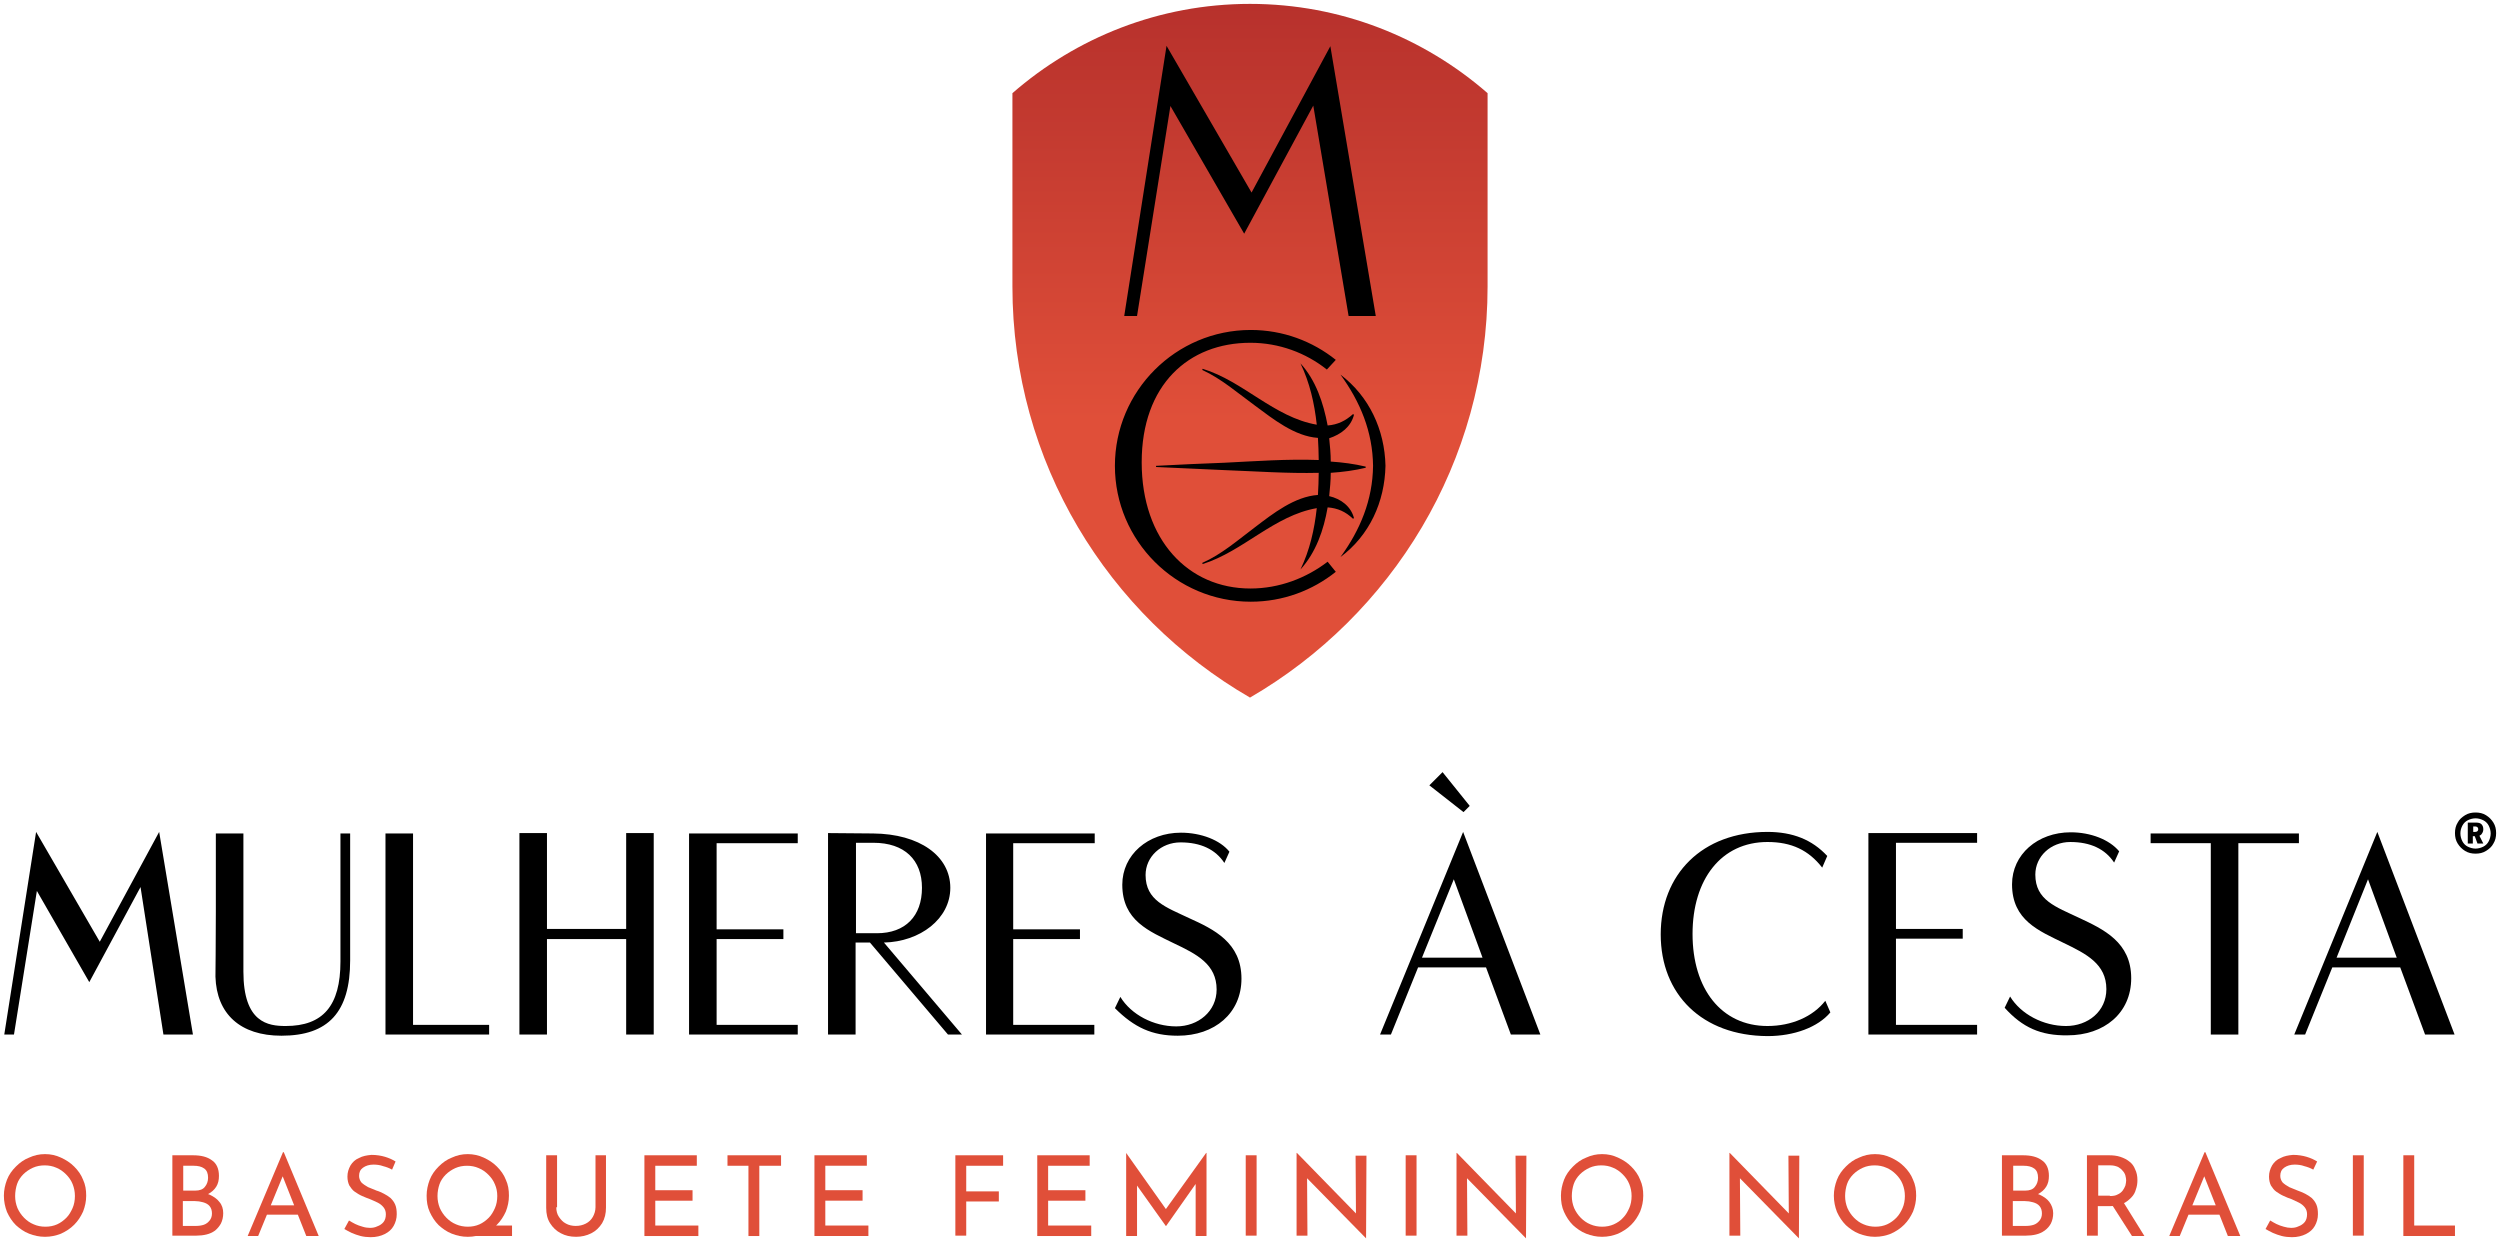 <?xml version="1.0" encoding="utf-8"?>
<!-- Generator: Adobe Illustrator 24.1.0, SVG Export Plug-In . SVG Version: 6.00 Build 0)  -->
<svg version="1.1" id="Camada_1" xmlns="http://www.w3.org/2000/svg" xmlns:xlink="http://www.w3.org/1999/xlink" x="0px" y="0px"
	 viewBox="0 0 644 320" style="enable-background:new 0 0 644 320;" xml:space="preserve">
<style type="text/css">
	.st0{fill:#E04F39;}
	.st1{fill:url(#SVGID_1_);}
</style>
<g>
	<g>
		<g>
			<path d="M49.7,266.5h-7.6l-5.9-38L23,253l0,0L9.5,229.5l-5.9,37H1.1l8.2-52.2l16.4,28.3L41,214.3L49.7,266.5z M55.5,251.6
				c0.3,9.6,6.4,15.2,17,15.2c12.1,0,17.7-6.1,17.7-19.4v-32.7h-2.5v33c0,11.4-4.5,16.6-14.1,16.6c-4.5,0-10.9-0.8-10.9-14l0-35.6
				h-7.1v20.2C55.6,241.8,55.5,251.6,55.5,251.6z M99.3,266.5H126V264h-19.6v-49.3h-7.1V266.5z M133.8,266.5h7.1v-24.6h20.4v24.6
				h7.1v-51.9h-7.1v24.7h-20.4v-24.7h-7.1V266.5z M177.5,266.5h28V264h-20.9v-22.1h17.2v-2.5h-17.2v-22.2h20.9v-2.5h-28V266.5z
				 M213.3,266.5h7.1v-23.7h3.7l20.1,23.7h3.6l-20.1-23.7c9.3-0.2,17.1-6.1,17.1-14.1c0-8.2-7.9-13.9-19.9-14l-11.6-0.1V266.5z
				 M220.5,240.4v-23.3h4.5c8,0,12.5,4.4,12.5,11.6c0,7.3-4.3,11.7-11.6,11.7H220.5z M253.9,266.5h28V264h-20.9v-22.1h17.2v-2.5
				h-17.2v-22.2H282v-2.5h-28V266.5z M303.4,266.8c9.5,0,16.4-5.8,16.4-14.7c0-9.3-7.1-12.7-13.5-15.6c-5.9-2.8-11.2-4.5-11.2-11.1
				c0-4.7,4-8.4,9-8.4c5.2,0,9,1.8,11.3,5.3l1.3-2.9c-2.4-3-7.3-4.9-12.5-4.9c-8.5,0-15.1,5.7-15.1,13.4c0,9.3,7,12,13.3,15.1
				c5.9,2.8,11,5.4,11,11.9c0,5.6-4.7,9.5-10.4,9.5c-5.8,0-11.6-3-14.4-7.6l-1.4,2.9C292.2,264.7,296.8,266.8,303.4,266.8z"/>
			<g>
				<path d="M376.9,214.3l19.9,52.2h-7.6l-6.4-17.3h-17.5l-7,17.3h-2.8L376.9,214.3z M381.9,246.7l-7.4-20.2l-8.2,20.2H381.9z
					 M368.2,202.3l3.4-3.4l7,8.7l-1.6,1.6L368.2,202.3z"/>
				<path d="M427.8,240.7c0-15.5,10.7-26.4,27.5-26.4c6.5,0,11.5,2,15.4,6.2l-1.3,3c-3.5-4.5-7.9-6.6-14.1-6.6
					c-11.9,0-19.3,9.6-19.3,23.7c0,14.1,7.4,23.7,19.3,23.7c6.2,0,11.7-2.4,14.9-6.5l1.3,3c-3.2,3.8-9.3,6.1-16.2,6.1
					C438.5,266.8,427.8,256.2,427.8,240.7z"/>
				<path d="M481.3,214.6h28v2.5h-20.9v22.2h17.2v2.5h-17.2V264h20.9v2.5h-28V214.6z"/>
				<path d="M516.4,259.6l1.4-2.9c2.8,4.6,8.6,7.6,14.4,7.6c5.7,0,10.4-3.8,10.4-9.5c0-6.5-5.2-9.1-11-11.9
					c-6.3-3.1-13.3-5.8-13.3-15.1c0-7.7,6.6-13.4,15.1-13.4c5.2,0,10,1.9,12.5,4.9l-1.3,2.9c-2.3-3.5-6.1-5.3-11.3-5.3
					c-5,0-9,3.7-9,8.4c0,6.6,5.3,8.3,11.2,11.1c6.4,3,13.5,6.3,13.5,15.6c0,9-7,14.7-16.4,14.7C525.7,266.8,521,264.7,516.4,259.6z"
					/>
				<path d="M569.5,217.2H554v-2.5h38.2v2.5h-15.6v49.3h-7.1V217.2z"/>
				<path d="M612.4,214.3l19.9,52.2h-7.6l-6.4-17.3h-17.5l-7,17.3H591L612.4,214.3z M617.4,246.7l-7.4-20.2l-8.1,20.2H617.4z"/>
			</g>
		</g>
		<g>
			<path d="M639.3,214.8c0.3-0.4,0.4-0.8,0.4-1.2c0-0.6-0.2-1-0.5-1.3c-0.3-0.3-0.8-0.4-1.4-0.4h-2.1v5.4h1.3v-1.9h0.5l0.7,1.9h1.5
				l-1-2C639,215.1,639.2,215,639.3,214.8z M637.1,212.9h0.6c0.2,0,0.4,0.1,0.5,0.2c0.1,0.1,0.2,0.3,0.2,0.5c0,0.2-0.1,0.4-0.2,0.5
				c-0.1,0.1-0.3,0.2-0.6,0.2h-0.5V212.9z"/>
			<path d="M642.3,211.9c-0.5-0.8-1.1-1.4-1.9-1.9c-0.8-0.5-1.7-0.7-2.7-0.7c-1,0-1.9,0.2-2.7,0.7c-0.8,0.5-1.5,1.1-1.9,1.9
				c-0.5,0.8-0.7,1.7-0.7,2.7c0,1,0.2,1.9,0.7,2.7c0.5,0.8,1.1,1.4,1.9,1.9c0.8,0.5,1.7,0.7,2.7,0.7c1,0,1.9-0.2,2.7-0.7
				c0.8-0.5,1.5-1.1,1.9-1.9c0.5-0.8,0.7-1.7,0.7-2.7C643,213.6,642.8,212.7,642.3,211.9z M641.1,216.7c-0.3,0.6-0.8,1.1-1.4,1.4
				c-0.6,0.3-1.3,0.5-2,0.5c-0.7,0-1.4-0.2-2-0.5c-0.6-0.3-1.1-0.8-1.4-1.4c-0.3-0.6-0.5-1.3-0.5-2c0-0.8,0.2-1.4,0.5-2
				c0.3-0.6,0.8-1.1,1.4-1.4c0.6-0.3,1.3-0.5,2-0.5c0.7,0,1.4,0.2,2,0.5c0.6,0.3,1.1,0.8,1.4,1.4c0.3,0.6,0.5,1.3,0.5,2
				C641.6,215.4,641.4,216.1,641.1,216.7z"/>
		</g>
		<g>
			<path class="st0" d="M1,308c0-1.4,0.3-2.8,0.8-4.1c0.5-1.3,1.3-2.4,2.3-3.4c1-1,2.1-1.8,3.4-2.3c1.3-0.6,2.6-0.9,4.1-0.9
				c1.5,0,2.8,0.3,4.1,0.9c1.3,0.6,2.4,1.3,3.4,2.3c1,1,1.8,2.1,2.3,3.4c0.6,1.3,0.8,2.6,0.8,4.1c0,1.5-0.3,2.8-0.8,4.1
				c-0.6,1.3-1.3,2.4-2.3,3.4c-1,1-2.1,1.7-3.4,2.3c-1.3,0.5-2.6,0.8-4.1,0.8c-1.5,0-2.8-0.3-4.1-0.8c-1.3-0.5-2.4-1.3-3.4-2.2
				c-1-1-1.7-2.1-2.3-3.4C1.3,310.9,1,309.5,1,308z M3.9,308.1c0,1.1,0.2,2.1,0.6,3.1c0.4,0.9,1,1.8,1.7,2.5
				c0.7,0.7,1.5,1.3,2.5,1.7c0.9,0.4,1.9,0.6,3,0.6c1.1,0,2.1-0.2,3-0.6c0.9-0.4,1.7-1,2.4-1.7c0.7-0.7,1.2-1.6,1.6-2.5
				c0.4-0.9,0.6-2,0.6-3.1c0-1.1-0.2-2.1-0.6-3.1c-0.4-1-1-1.8-1.7-2.5c-0.7-0.7-1.5-1.3-2.5-1.7c-0.9-0.4-1.9-0.6-3-0.6
				c-1.1,0-2.1,0.2-3,0.6c-0.9,0.4-1.8,1-2.5,1.7c-0.7,0.7-1.3,1.6-1.6,2.5C4.1,305.9,3.9,307,3.9,308.1z"/>
			<path class="st0" d="M49.7,297.6c2.1,0,3.7,0.4,4.9,1.3c1.2,0.8,1.8,2.2,1.8,4c0,1.1-0.2,2-0.7,2.8c-0.5,0.8-1.2,1.4-2.1,1.9
				c-0.9,0.5-1.9,0.7-3.1,0.8l-0.4-1.4c1.4,0,2.7,0.3,3.8,0.7c1.1,0.5,2,1.1,2.6,1.9c0.7,0.8,1,1.8,1,2.9c0,1-0.2,1.9-0.6,2.7
				c-0.4,0.7-0.9,1.3-1.5,1.8c-0.7,0.5-1.4,0.8-2.2,1c-0.8,0.2-1.7,0.3-2.6,0.3h-6.2v-20.7H49.7z M50.3,306.7c1.1,0,2-0.3,2.5-1
				c0.5-0.6,0.8-1.4,0.8-2.3c0-1.1-0.3-1.9-1-2.4c-0.7-0.5-1.6-0.7-2.7-0.7h-2.7v6.4H50.3z M50.4,315.8c0.8,0,1.5-0.1,2.1-0.3
				c0.6-0.2,1.1-0.6,1.5-1.1c0.4-0.5,0.6-1.1,0.6-1.8c0-0.8-0.2-1.4-0.6-1.9c-0.4-0.5-1-0.8-1.7-1c-0.7-0.2-1.4-0.3-2.1-0.3h-3.1
				v6.4H50.4z"/>
			<path class="st0" d="M63.8,318.4l9.1-21.6h0.2l9,21.6h-3.2l-6.8-17.2l2-1.3l-7.6,18.5H63.8z M69.1,310.5h7.7l0.9,2.4h-9.4
				L69.1,310.5z"/>
			<path class="st0" d="M101,301.3c-0.7-0.4-1.5-0.7-2.3-0.9c-0.8-0.3-1.7-0.4-2.5-0.4c-1.1,0-2,0.3-2.7,0.8c-0.7,0.5-1,1.2-1,2.1
				c0,0.6,0.2,1.2,0.6,1.7c0.4,0.4,1,0.8,1.7,1.2c0.7,0.3,1.4,0.6,2.2,0.9c0.7,0.2,1.3,0.5,1.9,0.8c0.6,0.3,1.2,0.7,1.7,1.1
				c0.5,0.5,0.9,1,1.2,1.7c0.3,0.7,0.4,1.5,0.4,2.5c0,1.1-0.3,2.1-0.8,3c-0.5,0.9-1.3,1.6-2.3,2.1c-1,0.5-2.2,0.8-3.6,0.8
				c-0.9,0-1.8-0.1-2.6-0.3c-0.8-0.2-1.6-0.5-2.3-0.8c-0.7-0.3-1.3-0.7-1.9-1l1.2-2.2c0.5,0.3,1,0.6,1.6,0.9
				c0.6,0.3,1.2,0.5,1.9,0.7c0.6,0.2,1.3,0.3,1.9,0.3c0.7,0,1.3-0.1,1.9-0.4c0.6-0.2,1.2-0.6,1.6-1.1c0.4-0.5,0.6-1.2,0.6-2
				c0-0.7-0.2-1.3-0.6-1.8c-0.4-0.5-0.9-0.9-1.5-1.2c-0.6-0.3-1.3-0.6-2-0.9c-0.6-0.2-1.3-0.5-2-0.8c-0.7-0.3-1.3-0.7-1.9-1.1
				c-0.6-0.4-1-1-1.4-1.6c-0.3-0.6-0.5-1.4-0.5-2.3c0-1.1,0.3-2,0.8-2.9c0.5-0.8,1.2-1.5,2.2-1.9c0.9-0.5,2-0.7,3.2-0.8
				c1.3,0,2.5,0.2,3.5,0.5c1,0.3,1.9,0.7,2.7,1.2L101,301.3z"/>
			<path class="st0" d="M109.9,308c0-1.4,0.3-2.8,0.8-4.1c0.5-1.3,1.3-2.4,2.3-3.4c1-1,2.1-1.8,3.4-2.3c1.3-0.6,2.6-0.9,4.1-0.9
				c1.4,0,2.8,0.3,4.1,0.9c1.3,0.6,2.4,1.3,3.4,2.3c1,1,1.8,2.1,2.3,3.4c0.6,1.3,0.8,2.6,0.8,4.1c0,1.5-0.3,2.8-0.8,4.1
				c-0.6,1.3-1.3,2.4-2.3,3.4c-1,1-2.1,1.7-3.4,2.3c-1.3,0.5-2.6,0.8-4.1,0.8c-1.5,0-2.8-0.3-4.1-0.8c-1.3-0.5-2.4-1.3-3.4-2.2
				c-1-1-1.7-2.1-2.3-3.4C110.1,310.9,109.9,309.5,109.9,308z M112.7,308.1c0,1.1,0.2,2.1,0.6,3.1c0.4,0.9,1,1.8,1.7,2.5
				c0.7,0.7,1.5,1.3,2.5,1.7c0.9,0.4,2,0.6,3,0.6c1.1,0,2.1-0.2,3-0.6c0.9-0.4,1.7-1,2.4-1.7c0.7-0.7,1.2-1.6,1.6-2.5
				c0.4-0.9,0.6-2,0.6-3.1c0-1.1-0.2-2.1-0.6-3c-0.4-1-1-1.8-1.7-2.5c-0.7-0.7-1.5-1.3-2.5-1.7c-0.9-0.4-1.9-0.6-3-0.6
				c-1.1,0-2.1,0.2-3,0.6c-0.9,0.4-1.8,1-2.5,1.7c-0.7,0.7-1.3,1.6-1.6,2.5C112.9,306,112.7,307,112.7,308.1z M124.8,315.7h7.1v2.7
				h-10.8L124.8,315.7z"/>
			<path class="st0" d="M143.3,311c0,0.9,0.2,1.8,0.7,2.5c0.5,0.7,1,1.3,1.8,1.7c0.7,0.4,1.6,0.6,2.5,0.6c1,0,1.8-0.2,2.6-0.6
				c0.8-0.4,1.4-1,1.8-1.7c0.4-0.7,0.7-1.6,0.7-2.5v-13.4h2.7v13.5c0,1.5-0.3,2.8-1,4c-0.7,1.1-1.6,2-2.8,2.6
				c-1.2,0.6-2.5,0.9-3.9,0.9c-1.5,0-2.8-0.3-3.9-0.9c-1.2-0.6-2.1-1.5-2.8-2.6c-0.7-1.1-1-2.4-1-4v-13.5h2.8V311z"/>
			<path class="st0" d="M166,297.6h13.5v2.7h-10.7v6.3h9.6v2.7h-9.6v6.4h11.1v2.7H166V297.6z"/>
			<path class="st0" d="M187.4,297.6h13.8v2.7h-5.6v18.1h-2.8v-18.1h-5.4V297.6z"/>
			<path class="st0" d="M209.8,297.6h13.5v2.7h-10.7v6.3h9.6v2.7h-9.6v6.4h11.1v2.7h-13.9V297.6z"/>
			<path class="st0" d="M246.1,297.6h12.3v2.7h-9.5v6.6h8.4v2.6h-8.4v8.8h-2.8V297.6z"/>
			<path class="st0" d="M267.2,297.6h13.5v2.7H270v6.3h9.6v2.7H270v6.4h11.1v2.7h-13.9V297.6z"/>
			<path class="st0" d="M290.1,318.4V297h0l10.9,15.4l-1.2-0.2l10.9-15.2h0.1v21.4H308v-15.1l0.2,1.4l-7.8,11.1h-0.1l-7.9-11.1
				l0.5-1.3v15H290.1z"/>
			<path class="st0" d="M320.9,297.6h2.8v20.7h-2.8V297.6z"/>
			<path class="st0" d="M351.9,319l-16-16.3l0.8,0.2l0.1,15.4h-2.8V297h0.1l15.9,16.3l-0.7-0.1l-0.1-15.5h2.8L351.9,319L351.9,319z"
				/>
			<path class="st0" d="M362.1,297.6h2.8v20.7h-2.8V297.6z"/>
			<path class="st0" d="M393.1,319l-16-16.3l0.8,0.2l0.1,15.4h-2.8V297h0.1l15.9,16.3l-0.7-0.1l-0.1-15.5h2.8L393.1,319L393.1,319z"
				/>
			<path class="st0" d="M402.1,308c0-1.4,0.3-2.8,0.8-4.1c0.5-1.3,1.3-2.4,2.3-3.4c1-1,2.1-1.8,3.4-2.3c1.3-0.6,2.6-0.9,4.1-0.9
				c1.5,0,2.8,0.3,4.1,0.9c1.3,0.6,2.4,1.3,3.4,2.3c1,1,1.8,2.1,2.3,3.4c0.6,1.3,0.8,2.6,0.8,4.1c0,1.5-0.3,2.8-0.8,4.1
				c-0.6,1.3-1.3,2.4-2.3,3.4c-1,1-2.1,1.7-3.4,2.3c-1.3,0.5-2.6,0.8-4.1,0.8c-1.5,0-2.8-0.3-4.1-0.8c-1.3-0.5-2.4-1.3-3.4-2.2
				c-1-1-1.7-2.1-2.3-3.4C402.3,310.9,402.1,309.5,402.1,308z M404.9,308.1c0,1.1,0.2,2.1,0.6,3.1c0.4,0.9,1,1.8,1.7,2.5
				c0.7,0.7,1.5,1.3,2.5,1.7c0.9,0.4,2,0.6,3,0.6c1.1,0,2.1-0.2,3-0.6c0.9-0.4,1.8-1,2.4-1.7c0.7-0.7,1.2-1.6,1.6-2.5
				c0.4-0.9,0.6-2,0.6-3.1c0-1.1-0.2-2.1-0.6-3.1c-0.4-1-1-1.8-1.7-2.5c-0.7-0.7-1.5-1.3-2.5-1.7c-0.9-0.4-1.9-0.6-3-0.6
				c-1.1,0-2.1,0.2-3,0.6c-0.9,0.4-1.8,1-2.5,1.7c-0.7,0.7-1.3,1.6-1.6,2.5C405.1,305.9,404.9,307,404.9,308.1z"/>
			<path class="st0" d="M463.4,319l-16-16.3l0.8,0.2l0.1,15.4h-2.8V297h0.1l15.9,16.3l-0.7-0.1l-0.1-15.5h2.8L463.4,319L463.4,319z"
				/>
			<path class="st0" d="M472.4,308c0-1.4,0.3-2.8,0.8-4.1c0.5-1.3,1.3-2.4,2.3-3.4c1-1,2.1-1.8,3.4-2.3c1.3-0.6,2.6-0.9,4.1-0.9
				c1.5,0,2.8,0.3,4.1,0.9c1.3,0.6,2.4,1.3,3.4,2.3c1,1,1.8,2.1,2.3,3.4c0.6,1.3,0.8,2.6,0.8,4.1c0,1.5-0.3,2.8-0.8,4.1
				c-0.6,1.3-1.3,2.4-2.3,3.4c-1,1-2.1,1.7-3.4,2.3c-1.3,0.5-2.6,0.8-4.1,0.8c-1.5,0-2.8-0.3-4.1-0.8c-1.3-0.5-2.4-1.3-3.4-2.2
				c-1-1-1.7-2.1-2.3-3.4C472.7,310.9,472.4,309.5,472.4,308z M475.3,308.1c0,1.1,0.2,2.1,0.6,3.1c0.4,0.9,1,1.8,1.7,2.5
				c0.7,0.7,1.5,1.3,2.5,1.7c0.9,0.4,2,0.6,3,0.6c1.1,0,2.1-0.2,3-0.6c0.9-0.4,1.7-1,2.4-1.7c0.7-0.7,1.2-1.6,1.6-2.5
				c0.4-0.9,0.6-2,0.6-3.1c0-1.1-0.2-2.1-0.6-3.1c-0.4-1-1-1.8-1.7-2.5c-0.7-0.7-1.5-1.3-2.5-1.7c-0.9-0.4-1.9-0.6-3-0.6
				c-1.1,0-2.1,0.2-3,0.6c-0.9,0.4-1.8,1-2.5,1.7c-0.7,0.7-1.3,1.6-1.6,2.5C475.5,305.9,475.3,307,475.3,308.1z"/>
			<path class="st0" d="M521.1,297.6c2.1,0,3.7,0.4,4.9,1.3c1.2,0.8,1.8,2.2,1.8,4c0,1.1-0.2,2-0.7,2.8c-0.5,0.8-1.2,1.4-2.1,1.9
				c-0.9,0.5-1.9,0.7-3.1,0.8l-0.4-1.4c1.4,0,2.6,0.3,3.8,0.7c1.1,0.5,2,1.1,2.6,1.9c0.6,0.8,1,1.8,1,2.9c0,1-0.2,1.9-0.6,2.7
				c-0.4,0.7-0.9,1.3-1.6,1.8c-0.7,0.5-1.4,0.8-2.2,1c-0.8,0.2-1.7,0.3-2.6,0.3h-6.2v-20.7H521.1z M521.7,306.7c1.1,0,2-0.3,2.5-1
				c0.5-0.6,0.8-1.4,0.8-2.3c0-1.1-0.3-1.9-1-2.4c-0.7-0.5-1.6-0.7-2.7-0.7h-2.7v6.4H521.7z M521.8,315.8c0.8,0,1.5-0.1,2.1-0.3
				c0.6-0.2,1.1-0.6,1.5-1.1c0.4-0.5,0.6-1.1,0.6-1.8c0-0.8-0.2-1.4-0.6-1.9c-0.4-0.5-1-0.8-1.7-1c-0.7-0.2-1.4-0.3-2.1-0.3h-3.1
				v6.4H521.8z"/>
			<path class="st0" d="M543.3,297.6c1,0,2,0.1,2.9,0.4c0.9,0.3,1.7,0.7,2.3,1.2c0.7,0.5,1.2,1.2,1.5,2c0.4,0.8,0.6,1.7,0.6,2.8
				c0,0.8-0.1,1.6-0.4,2.4c-0.2,0.8-0.6,1.5-1.2,2.1c-0.6,0.6-1.3,1.2-2.2,1.6c-0.9,0.4-2,0.6-3.3,0.6h-3.1v7.6h-2.8v-20.7H543.3z
				 M543.5,308.1c0.8,0,1.5-0.1,2-0.4c0.5-0.2,1-0.6,1.3-1c0.3-0.4,0.5-0.8,0.7-1.3c0.1-0.5,0.2-0.9,0.2-1.3c0-0.4-0.1-0.9-0.2-1.3
				c-0.1-0.4-0.4-0.9-0.7-1.2c-0.3-0.4-0.7-0.7-1.2-1c-0.5-0.2-1.1-0.4-1.9-0.4h-3.2v7.8H543.5z M547,309.7l5.4,8.7h-3.2l-5.5-8.6
				L547,309.7z"/>
			<path class="st0" d="M558.8,318.4l9.1-21.6h0.2l9,21.6h-3.2l-6.8-17.2l2-1.3l-7.6,18.5H558.8z M564.1,310.5h7.7l0.9,2.4h-9.4
				L564.1,310.5z"/>
			<path class="st0" d="M595.9,301.3c-0.7-0.4-1.5-0.7-2.3-0.9c-0.8-0.3-1.7-0.4-2.5-0.4c-1.1,0-2,0.3-2.7,0.8c-0.7,0.5-1,1.2-1,2.1
				c0,0.6,0.2,1.2,0.6,1.7c0.4,0.4,1,0.8,1.7,1.2c0.7,0.3,1.4,0.6,2.2,0.9c0.6,0.2,1.3,0.5,1.9,0.8c0.6,0.3,1.2,0.7,1.7,1.1
				c0.5,0.5,0.9,1,1.2,1.7c0.3,0.7,0.4,1.5,0.4,2.5c0,1.1-0.3,2.1-0.8,3c-0.5,0.9-1.3,1.6-2.3,2.1c-1,0.5-2.2,0.8-3.6,0.8
				c-0.9,0-1.8-0.1-2.6-0.3c-0.8-0.2-1.6-0.5-2.3-0.8c-0.7-0.3-1.3-0.7-1.9-1l1.2-2.2c0.5,0.3,1,0.6,1.6,0.9
				c0.6,0.3,1.2,0.5,1.9,0.7c0.7,0.2,1.3,0.3,1.9,0.3c0.7,0,1.3-0.1,1.9-0.4c0.6-0.2,1.2-0.6,1.6-1.1c0.4-0.5,0.6-1.2,0.6-2
				c0-0.7-0.2-1.3-0.6-1.8c-0.4-0.5-0.9-0.9-1.5-1.2c-0.6-0.3-1.3-0.6-1.9-0.9c-0.7-0.2-1.3-0.5-2-0.8c-0.7-0.3-1.3-0.7-1.9-1.1
				c-0.6-0.4-1-1-1.4-1.6c-0.3-0.6-0.5-1.4-0.5-2.3c0-1.1,0.3-2,0.8-2.9c0.5-0.8,1.2-1.5,2.2-1.9c0.9-0.5,2-0.7,3.2-0.8
				c1.3,0,2.5,0.2,3.5,0.5c1,0.3,1.9,0.7,2.7,1.2L595.9,301.3z"/>
			<path class="st0" d="M606.1,297.6h2.8v20.7h-2.8V297.6z"/>
			<path class="st0" d="M619.1,297.6h2.8v18.1h10.5v2.7h-13.3V297.6z"/>
		</g>
	</g>
	<g>
		<linearGradient id="SVGID_1_" gradientUnits="userSpaceOnUse" x1="322" y1="179.661" x2="322" y2="0.954">
			<stop  offset="0.4" style="stop-color:#E04F39"/>
			<stop  offset="1" style="stop-color:#B7312C"/>
		</linearGradient>
		<path class="st1" d="M322,1c-23.4,0-44.8,8.7-61.2,23v49.8c0,45.3,24.6,84.7,61.2,105.9c36.5-21.2,61.2-60.6,61.2-105.9V24
			C366.8,9.7,345.4,1,322,1z"/>
		<path d="M345.3,96.5c5.1,7,8.3,14.7,8.4,23.5c-0.1,8.8-3.3,16.5-8.4,23.5c7.5-5.6,11.4-14.2,11.6-23.5
			C356.7,110.7,352.7,102.1,345.3,96.5z"/>
		<path d="M322.1,151.6c-16,0-28-12.5-28-32.5c0-20,12.1-30.8,28-30.8c7.4,0,14.3,2.6,19.7,6.9l2.3-2.5c-6-4.8-13.6-7.7-21.9-7.7
			c-19.3,0-35,15.7-35,35c0,19.3,15.7,35,35,35c8.3,0,15.9-2.9,21.9-7.7l-2.1-2.6C336.5,148.9,329.6,151.6,322.1,151.6z"/>
		<polygon points="301.5,27.3 320.5,60.2 338.3,27.2 347.4,81.4 354.4,81.4 342.7,11.9 322.4,49.6 300.5,11.8 289.6,81.4 
			292.9,81.4 		"/>
		<path d="M348.8,106.8l-0.3-0.1c-1.9,1.7-3.9,2.7-6.5,2.9c-1.1-5.8-3-11.6-7-16c2.4,5,3.6,10.3,4.2,15.8
			c-11-1.9-18.9-11.2-29.4-14.4l-0.1,0.3c5,2.3,9.2,6,13.6,9.2c4.6,3.4,10.2,7.9,16.2,8.3c0.1,1.9,0.2,3.8,0.2,5.7
			c-8.1-0.3-16.2,0.3-24.3,0.7c-5.9,0.2-11.7,0.5-17.6,0.8v0.3c5.9,0.3,11.7,0.5,17.6,0.8c8.1,0.3,16.2,0.9,24.3,0.7
			c0,1.9-0.1,3.8-0.2,5.7c-6,0.4-11.6,4.8-16.2,8.3c-4.4,3.3-8.6,7-13.6,9.2l0.1,0.3c10.5-3.3,18.4-12.5,29.4-14.4
			c-0.6,5.5-1.8,10.8-4.2,15.8c4-4.4,6-10.2,7-16c2.6,0.2,4.6,1.1,6.5,2.9l0.3-0.1c-0.8-3.1-3.4-5-6.4-5.7c0.2-2,0.4-4,0.4-6
			c3-0.2,6.1-0.6,9-1.3v-0.3c-2.9-0.7-6-1.1-9-1.3c0-2-0.2-4-0.4-6C345.4,111.9,348,110,348.8,106.8z"/>
	</g>
</g>
</svg>
